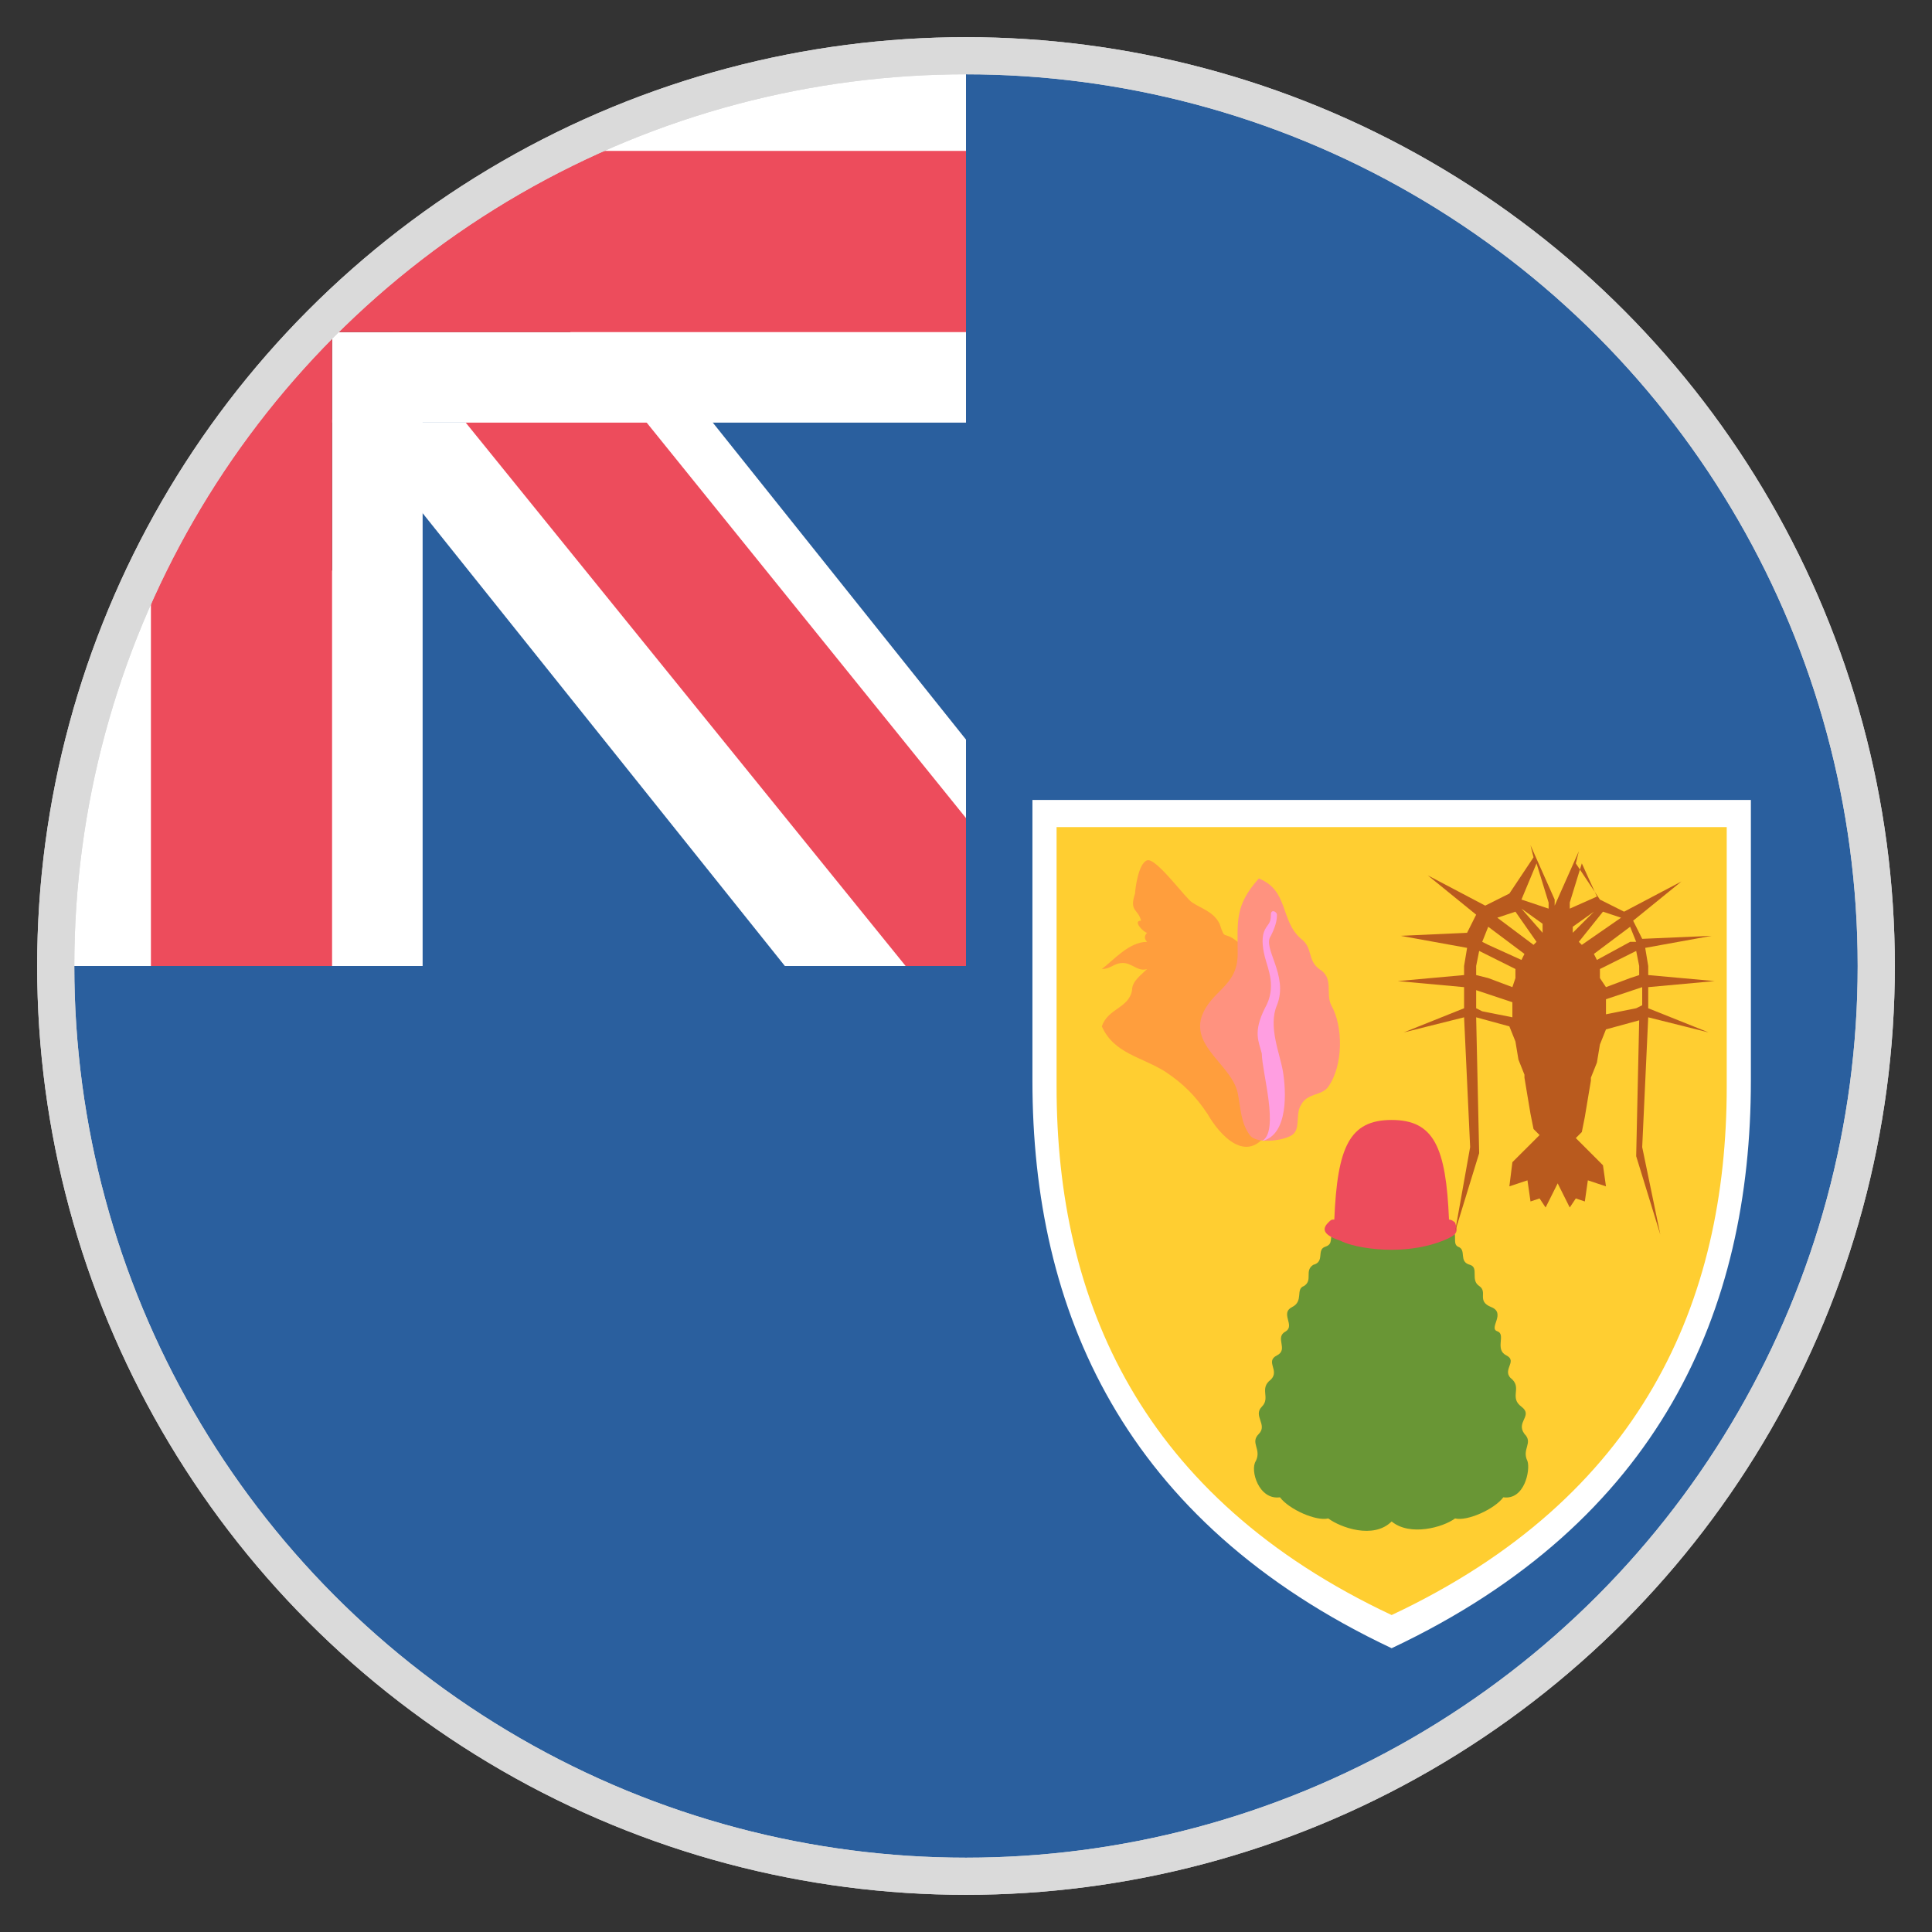 <svg width="52" height="52" viewBox="0 0 52 52" fill="none" xmlns="http://www.w3.org/2000/svg">
<rect x="0" y="0" width="52" height="52" fill="#333333" stroke="none"/>
<path d="M26 1.625V26H1.625C1.625 39.487 12.512 50.375 26 50.375C39.487 50.375 50.375 39.487 50.375 26C50.375 12.512 39.487 1.625 26 1.625Z" fill="#2A5F9E"/>
<path d="M9.75 9.75H26.812V26.812H9.75V9.75Z" fill="#2A5F9E"/>
<path d="M15.356 6.581V11.375H9.425L21.125 26H26V19.906L15.356 6.581Z" fill="white"/>
<path d="M8.938 15.356H4.062C2.519 18.606 1.625 22.181 1.625 26H11.375V11.294H8.938V15.356Z" fill="white"/>
<path d="M26 22.019L15.438 8.938H10.562L24.375 26H26V22.019Z" fill="#ED4C5C"/>
<path d="M15.356 4.062V8.938H8.938V11.375H26V1.625C22.181 1.625 18.606 2.519 15.356 4.062Z" fill="white"/>
<path d="M26 4.062H15.356C10.481 6.419 6.419 10.481 4.062 15.356V26H8.938V8.938H26V4.062Z" fill="#ED4C5C"/>
<path d="M47.125 21.531V29.087C47.125 35.263 44.688 40.95 37.456 44.362C30.225 40.95 27.788 35.263 27.788 29.087V21.531H47.125" fill="white"/>
<path d="M46.475 22.262V29.25C46.475 35.019 44.2 40.3 37.456 43.469C30.712 40.3 28.438 35.019 28.438 29.25V22.262H46.475Z" fill="#FFCE31"/>
<path d="M33.312 25.35C32.906 25.025 32.987 25.35 32.825 24.863C32.663 24.538 32.337 24.456 32.094 24.294C31.931 24.212 31.119 23.075 30.875 23.156C30.631 23.238 30.55 23.969 30.55 24.05C30.387 24.538 30.631 24.456 30.712 24.781C30.469 24.781 30.794 25.106 30.875 25.106C30.794 25.188 30.794 25.269 30.875 25.35C30.387 25.35 29.981 25.837 29.656 26.081C29.9 26.081 29.981 25.919 30.225 25.919C30.469 25.919 30.631 26.163 30.875 26.081C30.712 26.244 30.469 26.406 30.469 26.65C30.387 27.137 29.819 27.137 29.656 27.625C29.981 28.356 30.712 28.438 31.363 28.844C31.85 29.169 32.175 29.494 32.5 29.981C32.825 30.55 33.556 31.363 34.125 30.469C34.45 29.9 34.288 28.681 34.288 28.031C34.206 27.381 34.125 25.837 33.312 25.35" fill="#FF9E3D"/>
<path d="M33.881 23.644C33.231 24.375 33.312 24.781 33.312 25.675C33.312 26.569 32.581 26.65 32.337 27.381C32.094 28.194 33.15 28.681 33.312 29.413C33.394 29.819 33.394 30.225 33.638 30.55C33.8 30.794 34.531 30.712 34.775 30.55C35.019 30.387 34.856 29.981 35.019 29.738C35.181 29.413 35.587 29.494 35.75 29.25C36.156 28.681 36.156 27.625 35.831 27.056C35.669 26.731 35.913 26.325 35.506 26.081C35.181 25.837 35.344 25.512 35.019 25.269C34.45 24.781 34.694 23.969 33.881 23.644" fill="#FF927F"/>
<path d="M33.962 30.712C34.694 30.55 34.612 29.331 34.531 28.844C34.45 28.356 34.125 27.625 34.369 27.056C34.694 26.244 33.962 25.512 34.206 25.188C34.369 24.863 34.369 24.7 34.369 24.619C34.369 24.538 34.206 24.456 34.206 24.619C34.206 24.863 34.125 24.863 34.044 25.025C33.962 25.188 33.962 25.431 34.044 25.756C34.125 26.081 34.369 26.569 34.044 27.137C33.719 27.788 33.881 28.031 33.962 28.356C33.962 28.844 34.45 30.469 33.962 30.712" fill="#FF9EE1"/>
<path d="M30.712 23.887C30.794 23.887 30.956 23.887 30.956 23.969Z" fill="#FF9E3D"/>
<path d="M30.55 24.456C30.631 24.375 30.794 24.456 30.956 24.375Z" fill="#FF9E3D"/>
<path d="M30.712 24.863C30.875 24.863 31.038 24.863 31.2 24.7Z" fill="#FF9E3D"/>
<path d="M30.875 25.269C30.956 25.269 31.2 25.188 31.281 25.025Z" fill="#FF9E3D"/>
<path d="M30.956 25.512C31.2 25.512 31.525 25.594 31.525 25.512Z" fill="#FF9E3D"/>
<path d="M30.956 26.244C31.119 26.081 31.525 26 31.606 25.837Z" fill="#FF9E3D"/>
<path d="M31.363 23.806C31.606 23.887 31.525 24.05 31.688 24.131C31.931 24.294 31.688 24.538 31.931 24.538C32.094 24.619 32.094 24.619 32.094 24.863C32.013 25.106 32.256 25.106 32.175 25.269" fill="#FF9E3D"/>
<path d="M32.825 25.188C32.744 25.188 32.419 25.188 32.256 25.512Z" fill="#FF9E3D"/>
<path d="M30.55 28.356C30.712 28.356 30.712 28.275 30.794 28.275C30.794 28.194 30.875 28.113 30.956 28.113C31.038 28.113 31.281 28.113 31.281 27.95C31.281 27.788 31.444 27.95 31.606 27.706C31.688 27.462 31.769 27.219 32.094 27.137" fill="#FF9E3D"/>
<path d="M39.081 33.069C39.244 33.231 39.081 33.475 39.244 33.556C39.487 33.638 39.244 33.962 39.569 34.044C39.812 34.125 39.569 34.45 39.812 34.612C40.056 34.775 39.731 35.019 40.138 35.181C40.544 35.344 40.056 35.75 40.3 35.831C40.544 35.913 40.219 36.319 40.544 36.481C40.869 36.644 40.381 36.888 40.706 37.131C40.95 37.375 40.625 37.619 40.95 37.862C41.275 38.106 40.788 38.269 41.031 38.594C41.275 38.837 40.95 39 41.112 39.325C41.194 39.569 41.031 40.381 40.462 40.3C40.219 40.625 39.487 40.95 39.163 40.869C38.837 41.112 37.944 41.356 37.456 40.95C36.969 41.438 36.075 41.112 35.75 40.869C35.425 40.95 34.694 40.625 34.45 40.3C33.881 40.381 33.638 39.569 33.8 39.325C33.962 39 33.638 38.837 33.881 38.594C34.125 38.35 33.719 38.106 33.962 37.862C34.206 37.619 33.881 37.375 34.206 37.131C34.45 36.888 34.044 36.644 34.369 36.481C34.694 36.319 34.288 35.994 34.612 35.831C34.856 35.669 34.45 35.344 34.775 35.181C35.1 35.019 34.856 34.694 35.1 34.612C35.344 34.45 35.1 34.206 35.344 34.044C35.669 33.962 35.425 33.638 35.669 33.556C35.913 33.475 35.75 33.312 35.913 33.069C36.4 33.312 38.35 33.475 39.081 33.069" fill="#699635"/>
<path d="M39.163 32.906C39.163 32.906 39.081 32.825 39 32.825C38.919 30.875 38.594 30.144 37.456 30.144C36.319 30.144 35.994 30.875 35.913 32.825C35.831 32.825 35.831 32.825 35.75 32.906C35.587 33.069 35.587 33.231 36.075 33.394C36.4 33.556 36.969 33.638 37.456 33.638C37.944 33.638 38.431 33.556 38.837 33.394C39.244 33.231 39.244 33.15 39.163 32.906Z" fill="#ED4C5C"/>
<path d="M44.362 27.137V26.569L46.15 26.406L44.362 26.244V26L44.281 25.512L46.069 25.188L44.2 25.269L43.956 24.781L45.256 23.725L43.712 24.538L43.062 24.212L42.413 23.238L42.494 22.913L41.844 24.375V24.863L41.925 25.188L41.844 24.7V24.212L41.194 22.75L41.275 23.075L40.625 24.05L39.975 24.375L38.431 23.562L39.731 24.619L39.487 25.106L37.7 25.188L39.487 25.512L39.406 26V26.244L37.619 26.406L39.406 26.569V27.137L37.781 27.788L39.406 27.381L39.569 30.875L39.163 33.15L39.812 31.038L39.731 27.381L40.625 27.625L40.788 28.031L40.869 28.519L41.031 28.925V29.006L41.112 29.494L41.194 29.981L41.275 30.387L41.438 30.55L40.706 31.281L40.625 31.931L41.112 31.769L41.194 32.337L41.438 32.256L41.6 32.5L41.925 31.85L42.25 32.5L42.413 32.256L42.656 32.337L42.737 31.769L43.225 31.931L43.144 31.363L42.413 30.631L42.575 30.469L42.656 30.062L42.737 29.575L42.819 29.087V29.006L42.981 28.6L43.062 28.113L43.225 27.706L44.119 27.462L44.038 31.119L44.688 33.231L44.2 30.875L44.362 27.381L45.987 27.788L44.362 27.137V27.137ZM41.519 25.106L40.95 24.456L41.519 24.863V25.106ZM41.356 25.35L41.275 25.431L40.3 24.7L40.788 24.538L41.356 25.35V25.35ZM41.356 23.238L41.681 24.294V24.456L40.95 24.212L41.356 23.238ZM40.056 24.944L41.031 25.675L40.95 25.837L40.056 25.431L39.894 25.35L40.056 24.944V24.944ZM39.731 26L39.812 25.594L40.788 26.081V26.325L40.706 26.569L40.056 26.325L39.731 26.244V26V26ZM39.731 27.137V26.65L40.706 26.975V27.381L39.894 27.219L39.731 27.137V27.137ZM42.575 25.431L42.494 25.35L43.144 24.538L43.631 24.7L42.575 25.431V25.431ZM42.331 25.106V24.944L42.9 24.538L42.331 25.106ZM42.981 25.837L42.9 25.675L43.875 24.944L44.038 25.35H43.875L42.981 25.837V25.837ZM42.575 23.238L42.981 24.131L42.25 24.456V24.294L42.575 23.238ZM43.062 26.081L44.038 25.594L44.119 26V26.244L43.875 26.325L43.225 26.569L43.062 26.325V26.081V26.081ZM44.038 27.137L43.225 27.3V26.894L44.2 26.569V27.056L44.038 27.137" fill="#B95A1E"/>
<circle cx="26" cy="26" r="24.5" stroke="#DADADA"/>
<circle cx="26" cy="26" r="24.5" stroke="#DADADA"/>
</svg>
